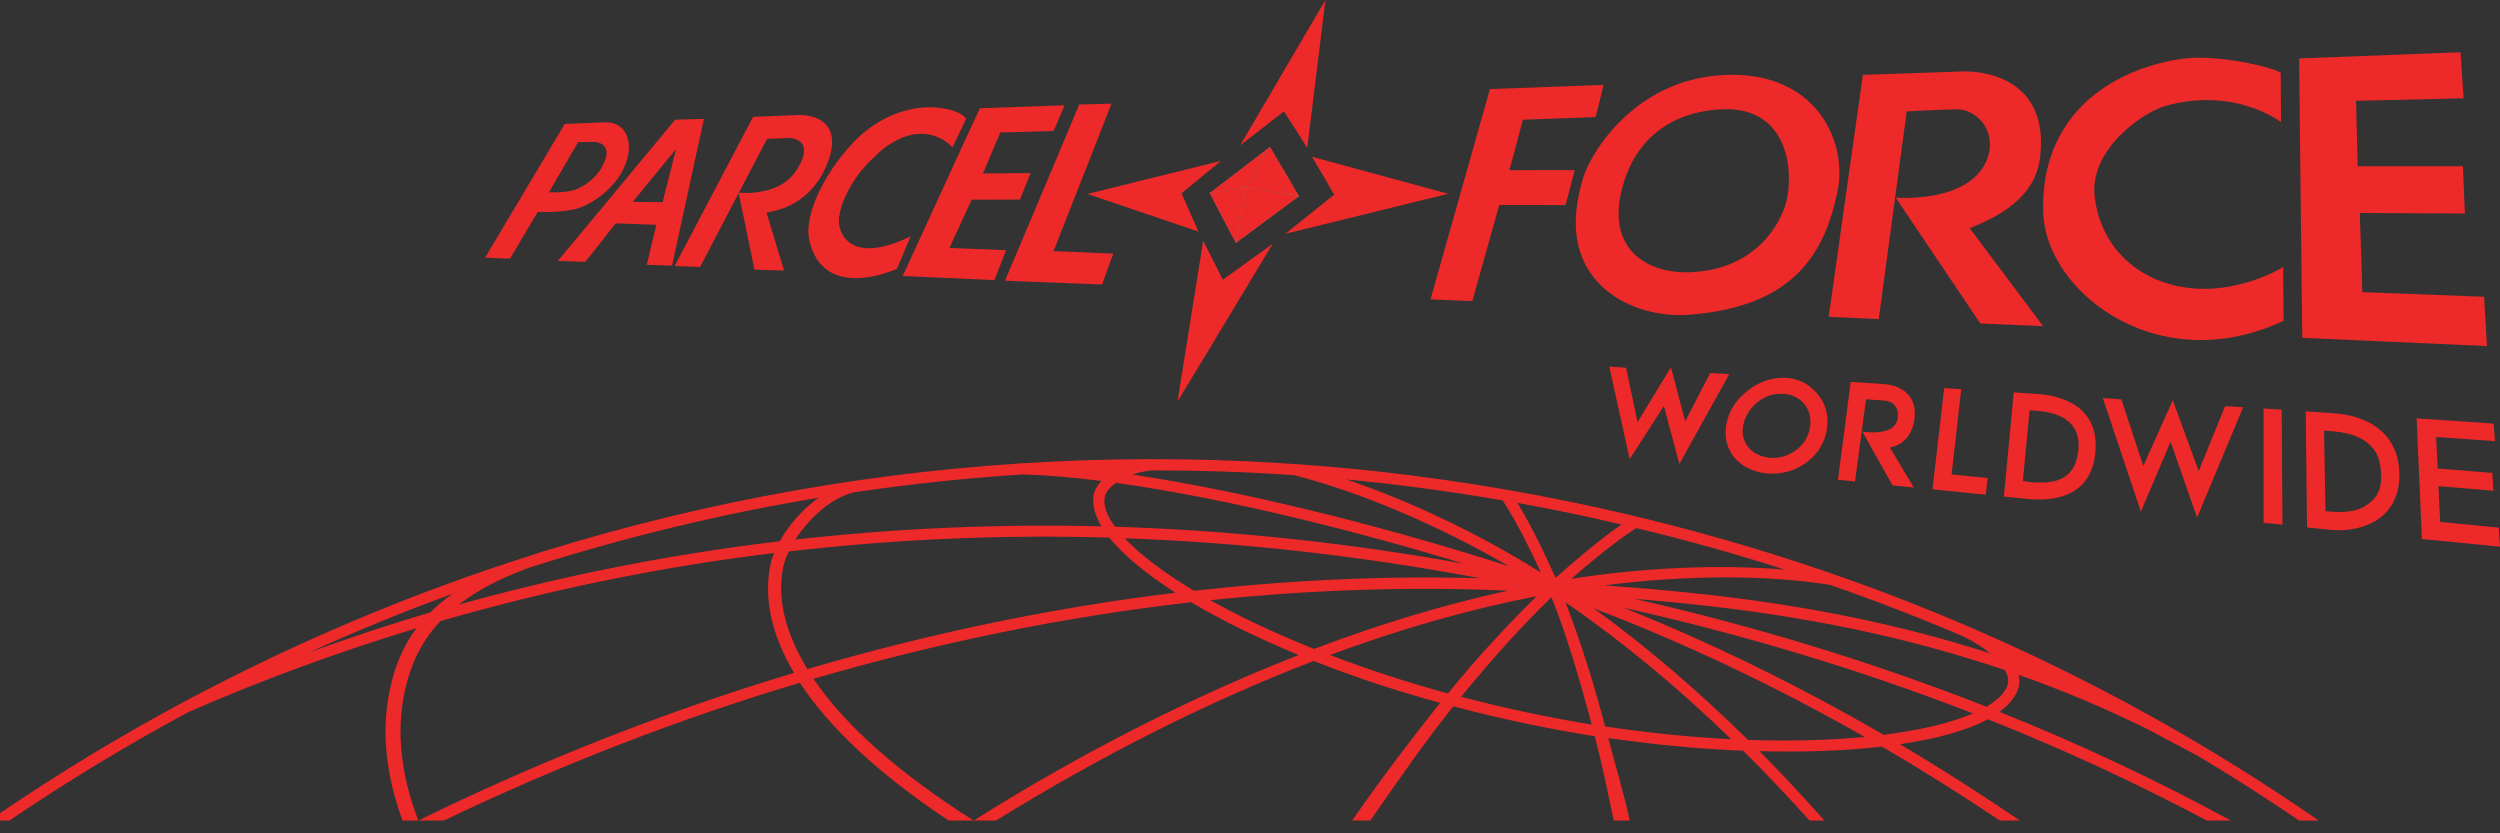 <svg width="48" height="16" viewBox="0 0 48 16" fill="none" xmlns="http://www.w3.org/2000/svg">
<rect x="0" y="0" width="48" height="16" fill="#333333" stroke="none"/>
<path d="M38.139 13.569C35.993 12.725 33.739 12.033 31.387 11.498C33.355 11.659 35.832 11.962 38.496 12.867C38.553 12.974 38.567 13.062 38.553 13.119C38.519 13.279 38.374 13.431 38.139 13.569ZM36.165 14.108C34.53 13.161 32.862 12.344 31.172 11.668C33.507 12.191 35.748 12.869 37.882 13.698C37.471 13.875 36.888 14.017 36.165 14.108ZM33.562 14.206C32.59 13.25 31.601 12.405 30.598 11.679C32.361 12.354 34.098 13.178 35.802 14.149C35.145 14.212 34.392 14.235 33.562 14.206ZM30.819 13.948C30.585 13.062 30.33 12.267 30.057 11.564C31.134 12.305 32.197 13.183 33.239 14.193C32.486 14.155 31.672 14.077 30.819 13.948ZM29.371 13.689C28.919 13.595 28.48 13.491 28.053 13.378C28.654 12.644 29.233 12.004 29.789 11.466C30.073 12.179 30.316 12.996 30.562 13.912C30.166 13.848 29.784 13.775 29.371 13.689ZM27.801 13.314C26.981 13.091 26.24 12.844 25.535 12.576C26.891 12.074 28.217 11.696 29.503 11.447C28.964 11.981 28.38 12.6 27.801 13.314ZM23.238 11.524C25.164 11.322 27.074 11.259 28.954 11.34C27.744 11.604 26.499 11.978 25.231 12.459C24.475 12.159 23.807 11.841 23.238 11.524ZM21.596 10.335C23.851 10.416 26.13 10.672 28.417 11.102C26.61 11.05 24.772 11.136 22.926 11.343C22.342 10.993 21.89 10.65 21.596 10.335ZM15.502 12.846C15.079 12.153 14.91 11.483 15.041 10.874C15.06 10.788 15.096 10.69 15.144 10.588C17.169 10.354 19.222 10.261 21.299 10.322C21.56 10.648 21.989 11.009 22.571 11.38C20.216 11.665 17.847 12.159 15.502 12.846ZM8.809 11.608C9.14 11.353 9.574 11.113 10.154 10.902C11.971 10.32 13.83 9.869 15.715 9.557C15.397 9.786 15.136 10.096 14.971 10.392C12.877 10.641 10.82 11.048 8.809 11.608ZM8.261 11.759C7.481 11.987 6.71 12.247 5.946 12.522C6.845 12.114 7.758 11.739 8.686 11.402C8.524 11.518 8.382 11.637 8.261 11.759ZM19.639 9.109C20.103 9.122 20.613 9.168 21.147 9.234C21.072 9.316 21.021 9.4 21.002 9.484C20.962 9.672 21.014 9.881 21.148 10.106C19.167 10.056 17.205 10.144 15.271 10.359C15.522 9.968 15.935 9.569 16.394 9.453C17.47 9.294 18.552 9.178 19.639 9.109ZM21.214 9.529C21.23 9.453 21.304 9.358 21.428 9.271C23.59 9.571 26.148 10.225 28.1 10.822C25.857 10.418 23.623 10.183 21.412 10.113C21.397 10.094 21.378 10.073 21.366 10.054C21.233 9.853 21.181 9.676 21.214 9.529ZM22.101 9.032C23.015 9.031 23.93 9.06 24.846 9.123C26.13 9.45 27.64 10.098 28.972 10.873C27.028 10.242 24.177 9.475 21.744 9.112C21.847 9.076 21.967 9.048 22.101 9.032ZM28.85 9.608C29.119 10.011 29.414 10.623 29.586 10.994C28.425 10.263 27.092 9.625 25.854 9.206C26.855 9.301 27.855 9.436 28.85 9.608ZM30.138 9.85C30.47 9.919 30.803 9.993 31.133 10.07C30.652 10.403 30.1 10.887 29.868 11.095C29.741 10.81 29.437 10.151 29.136 9.656C29.47 9.717 29.804 9.78 30.138 9.85ZM34.265 10.936C33.001 10.834 31.572 10.894 30.171 11.113C30.481 10.841 31.004 10.4 31.417 10.139C32.381 10.37 33.331 10.636 34.265 10.936ZM37.693 12.219C37.917 12.329 38.083 12.438 38.211 12.545C35.381 11.632 32.785 11.385 30.804 11.239C32.333 11.044 33.864 11.03 35.13 11.228C35.998 11.528 36.853 11.86 37.693 12.219ZM42.204 14.516C42.862 14.908 43.507 15.322 44.143 15.754H44.519C40.219 12.779 35.404 10.722 30.182 9.641C23.548 8.267 16.763 8.627 10.451 10.582V10.579C10.372 10.603 10.301 10.629 10.227 10.654C7.919 11.384 5.678 12.327 3.53 13.476C3.526 13.478 3.522 13.479 3.519 13.48V13.482C2.314 14.128 1.139 14.839 0 15.613V15.754H0.181C1.297 14.999 2.445 14.301 3.624 13.669C5.05 13.046 6.509 12.512 7.996 12.062C7.711 12.445 7.57 12.842 7.488 13.226C7.318 14.012 7.401 14.859 7.728 15.754H8.032C7.695 14.875 7.606 14.045 7.769 13.285C7.864 12.847 8.035 12.373 8.455 11.926C10.542 11.321 12.681 10.884 14.861 10.618C14.834 10.69 14.81 10.758 14.797 10.822C14.653 11.483 14.817 12.194 15.245 12.92C12.798 13.653 10.379 14.604 8.032 15.754H8.523C10.752 14.687 13.042 13.8 15.358 13.109C15.934 13.989 16.907 14.889 18.215 15.754H18.694C17.284 14.864 16.232 13.94 15.619 13.033C18.025 12.333 20.455 11.838 22.871 11.563C23.445 11.905 24.139 12.248 24.936 12.576C22.892 13.376 20.794 14.434 18.694 15.754H19.124C21.177 14.486 23.228 13.456 25.224 12.691C25.964 12.983 26.762 13.252 27.651 13.495C27.111 14.171 26.533 14.931 25.961 15.754H26.31C26.869 14.953 27.374 14.22 27.903 13.562C28.361 13.683 28.835 13.796 29.327 13.898C29.768 13.989 30.183 14.068 30.621 14.136C30.754 14.646 30.864 15.188 30.984 15.754H31.291C31.172 15.201 31.007 14.671 30.879 14.17C31.771 14.3 32.645 14.38 33.468 14.414C33.896 14.838 34.322 15.286 34.743 15.754H35.029C34.618 15.291 34.201 14.845 33.781 14.422C34.642 14.445 35.439 14.415 36.132 14.335C36.894 14.778 37.65 15.254 38.397 15.754H38.78C38.021 15.237 37.254 14.747 36.479 14.289C37.187 14.185 37.767 14.024 38.167 13.81C39.621 14.386 41.02 15.038 42.371 15.754H42.833C41.411 14.982 39.931 14.284 38.391 13.668C38.593 13.519 38.724 13.351 38.766 13.163C38.778 13.102 38.775 13.032 38.758 12.957C39.591 13.251 40.44 13.603 41.298 14.034C41.296 14.033 41.997 14.406 42.204 14.516Z" fill="#ED2929"/>
<path d="M10.54 3.691L11.1 2.73L11.428 2.723C11.428 2.723 11.693 2.744 11.64 3.002V3.004C11.629 3.054 11.59 3.149 11.552 3.218C11.446 3.411 11.207 3.596 11.014 3.652C11.005 3.655 10.993 3.657 10.982 3.66C10.791 3.705 10.54 3.691 10.54 3.691ZM10.326 4.067C10.326 4.067 10.775 4.093 11.079 4.005C11.385 3.917 11.766 3.622 11.934 3.313C11.995 3.205 12.131 2.927 12.05 2.652V2.65C11.95 2.311 11.606 2.349 11.606 2.349L10.843 2.38L9.314 4.947L9.73 4.964L9.792 4.966L10.326 4.067Z" fill="#ED2929"/>
<path d="M38.147 9.313L38.163 9.178L37.776 9.14L37.471 9.109L37.639 7.62L37.656 7.472L37.328 7.453L37.104 9.395L37.406 9.426L38.128 9.499L38.147 9.313Z" fill="#ED2929"/>
<path d="M31.166 3.537C31.413 2.689 32.062 2.142 33.074 2.098C33.716 2.072 34.058 2.381 34.223 2.767C34.382 3.146 34.369 3.6 34.293 3.888C34.189 4.281 33.722 5.179 32.444 5.227C32.105 5.239 31.78 5.166 31.531 5C31.149 4.746 30.949 4.274 31.166 3.537ZM32.429 6.043C34.492 5.89 35.044 4.804 35.279 3.684C35.365 3.272 35.305 2.809 35.088 2.41C34.778 1.839 34.146 1.4 33.136 1.438C32.256 1.47 31.598 1.855 31.143 2.295C31.006 2.427 30.889 2.563 30.789 2.697C30.584 2.972 30.452 3.235 30.395 3.416C30.364 3.516 30.341 3.611 30.321 3.706C30.267 3.95 30.247 4.174 30.257 4.376C30.284 4.901 30.506 5.287 30.823 5.558C31.262 5.935 31.887 6.084 32.429 6.043Z" fill="#ED2929"/>
<path d="M28.786 3.936L30.06 3.937L30.12 3.706L30.235 3.266L29.511 3.267L28.981 3.268L29.24 2.298L30.635 2.248L30.677 2.085L30.789 1.63L28.607 1.71L27.94 4.068L27.901 4.207L27.466 5.747L27.993 5.77L28.268 5.781L28.786 3.936Z" fill="#ED2929"/>
<path d="M21.197 2.359L21.342 1.99L20.721 2.007L20.352 2.885L20.015 3.687L19.8 4.196L19.395 5.155L19.296 5.389L19.547 5.4L19.81 5.41L21.161 5.463L21.245 5.228L21.375 4.87L20.74 4.843L20.229 4.822L21.197 2.359Z" fill="#ED2929"/>
<path d="M19.183 5.147L19.317 4.804L18.709 4.779L18.229 4.76L18.656 3.834L19.584 3.832L19.64 3.69L19.787 3.323L19.35 3.326L18.872 3.331L19.206 2.544L20.229 2.516L20.283 2.391L20.441 2.021L18.813 2.079L18.628 2.481L18.382 3.012L17.452 5.039L17.332 5.299L17.634 5.312L17.804 5.32L19.09 5.378L19.183 5.147Z" fill="#ED2929"/>
<path d="M17.224 5.16L17.252 5.092L17.484 4.537C16.977 4.783 16.653 4.802 16.449 4.73C16.233 4.653 16.145 4.476 16.117 4.348C16.067 4.132 16.198 3.735 16.477 3.355C16.572 3.226 16.69 3.1 16.819 2.983C16.826 2.975 16.837 2.967 16.844 2.959C16.883 2.925 16.915 2.889 16.956 2.858C17.022 2.807 17.085 2.767 17.147 2.731C17.86 2.315 18.287 2.83 18.287 2.83L18.474 2.441L18.55 2.28C18.409 2.058 17.405 1.804 16.504 2.616C16.414 2.698 16.324 2.796 16.236 2.899C15.905 3.287 15.627 3.79 15.546 4.204C15.521 4.335 15.511 4.458 15.53 4.562C15.598 4.923 15.762 5.124 15.961 5.233C16.473 5.512 17.224 5.16 17.224 5.16Z" fill="#ED2929"/>
<path d="M22.71 3.77L22.685 3.712L23.443 3.088L21.214 3.641L20.879 3.724L21.146 3.814L21.729 4.012L23.01 4.447L22.71 3.77Z" fill="#ED2929"/>
<path d="M25.098 2.841L25.12 2.673L25.284 1.339L25.448 2.28882e-05L23.811 2.791L24.653 2.138L24.736 2.269L24.952 2.608L25.098 2.841Z" fill="#ED2929"/>
<path d="M24.043 4.963L23.622 5.267L23.479 5.37L23.45 5.315L23.182 4.781L23.102 4.622L23.081 4.747L22.608 7.71L23.234 6.676L23.831 5.684L24.265 4.965L24.438 4.679L24.043 4.963Z" fill="#ED2929"/>
<path d="M27.805 3.721L25.5 3.094L25.363 3.057L25.191 3.01L25.617 3.738L25.243 4.036L24.679 4.488L25.024 4.404L25.974 4.171L27.207 3.867L27.805 3.721Z" fill="#ED2929"/>
<path d="M44.195 5.774L44.204 6.487L44.307 6.491L44.665 6.507L47.75 6.644L47.728 6.27L47.694 5.698L45.804 5.626L45.358 5.609L45.308 4.089L47.325 4.1L47.312 3.777L47.288 3.192H45.268L45.236 1.936L47.301 1.887L47.282 1.603L47.242 1.003L44.144 1.122L44.152 1.938L44.162 2.867L44.195 5.774Z" fill="#ED2929"/>
<path d="M23.922 3.597L24.384 2.82L23.354 3.611L23.226 3.708L23.922 3.597Z" fill="#ED2929" stroke="white" stroke-width="0.001" stroke-linecap="round" stroke-linejoin="round"/>
<path d="M12.722 3.882L12.149 3.876L12.98 2.862L12.722 3.882ZM13.449 2.589L13.516 2.282L12.963 2.298L12.332 3.058L12.331 3.059L11.309 4.292L11.279 4.327L10.71 5.01L11.186 5.026L11.239 5.028L11.821 4.288L12.602 4.317L12.532 4.603L12.419 5.084L12.742 5.095L12.903 5.101L13.449 2.589Z" fill="#ED2929"/>
<path d="M14.644 3.673C14.406 3.721 14.207 3.702 14.187 3.699L14.728 2.667L15.165 2.648C15.412 2.678 15.459 2.815 15.429 2.966C15.397 3.126 15.277 3.302 15.211 3.374C15.051 3.553 14.836 3.635 14.644 3.673ZM14.716 4.08C15.571 3.951 15.835 3.285 15.915 3.057C15.982 2.856 15.988 2.704 15.96 2.587C15.864 2.186 15.346 2.208 15.346 2.208L14.459 2.244L13.411 4.237L12.952 5.108L13.217 5.117L13.388 5.124L13.442 5.126L14.182 3.708L14.309 4.316L14.485 5.177L14.704 5.184L15.054 5.194L14.716 4.08Z" fill="#ED2929"/>
<path d="M39.276 4.424C39.373 4.849 39.622 5.27 39.989 5.625C40.831 6.441 42.277 6.892 43.846 6.159L43.843 5.929L43.836 5.123C43.604 5.284 42.972 5.534 42.389 5.545C41.802 5.558 41.276 5.381 40.888 5.052C40.53 4.751 40.286 4.322 40.219 3.789C40.103 2.874 41.144 2.153 41.583 2.032C42.917 1.661 43.796 2.345 43.796 2.345L43.792 1.833L43.79 1.398C43.638 1.289 42.682 1.068 42.033 1.115C41.651 1.141 40.306 1.376 39.629 2.468C39.373 2.878 39.209 3.404 39.23 4.091C39.233 4.201 39.251 4.312 39.276 4.424Z" fill="#ED2929"/>
<path d="M35.111 6.083L35.814 6.115L36.072 6.127L36.609 2.139C36.609 2.139 37.27 2.102 37.574 2.099C37.808 2.095 38.103 2.278 38.184 2.598C38.207 2.689 38.217 2.791 38.197 2.904C38.082 3.467 37.547 3.68 37.09 3.758C36.719 3.82 36.399 3.796 36.399 3.796L36.969 4.645L38.022 6.211L38.334 6.224L39.227 6.262L37.819 4.381C38.558 4.091 39.08 3.691 39.165 3.056C39.23 2.561 39.143 2.213 38.987 1.966C38.576 1.317 37.674 1.372 37.674 1.372L35.767 1.438L35.541 3.035L35.218 5.327L35.111 6.083Z" fill="#ED2929"/>
<path d="M47.989 10.35L47.977 10.131L47.165 10.052L46.852 10.021L46.818 9.335L47.873 9.422L47.866 9.306L47.854 9.08L47.117 9.02L46.804 8.995L46.774 8.391L47.903 8.47L47.895 8.364L47.877 8.133L46.399 8.032L46.501 10.349L46.817 10.38L48 10.497L47.989 10.35Z" fill="#ED2929"/>
<path d="M44.649 9.816L44.622 8.269L44.673 8.271C45.069 8.295 45.289 8.37 45.455 8.502C45.495 8.534 45.53 8.569 45.561 8.607C45.656 8.722 45.703 8.871 45.716 9.088C45.737 9.396 45.629 9.563 45.468 9.677C45.395 9.728 45.268 9.822 44.965 9.83C44.89 9.832 44.809 9.83 44.71 9.82C44.71 9.82 44.688 9.819 44.649 9.816ZM46.068 9.137C46.071 8.759 45.945 8.498 45.764 8.316C45.487 8.037 45.077 7.948 44.79 7.933L44.27 7.899L44.295 10.127L44.614 10.16L44.758 10.174C45.221 10.221 46.057 10.054 46.068 9.137Z" fill="#ED2929"/>
<path d="M43.81 8.066L43.809 7.865L43.461 7.843V10.04L43.766 10.067L43.823 10.073L43.81 8.066Z" fill="#ED2929"/>
<path d="M33.201 7.183L32.836 7.162L32.495 7.819L32.356 8.091L32.175 7.406L32.082 7.051L31.612 7.823L31.442 8.107L31.241 7.157L31.221 7.061L30.898 7.038L31.29 8.816L31.456 8.559L31.947 7.794L32.04 8.145L32.244 8.91L32.388 8.648L33.14 7.295L33.201 7.183Z" fill="#ED2929"/>
<path d="M33.58 8.601C33.476 8.48 33.439 8.34 33.468 8.172C33.504 7.999 33.586 7.857 33.727 7.736C33.868 7.615 34.029 7.556 34.213 7.561C34.376 7.565 34.502 7.616 34.597 7.709C34.61 7.723 34.626 7.734 34.637 7.748C34.738 7.873 34.778 8.018 34.754 8.192C34.728 8.371 34.646 8.515 34.503 8.628C34.353 8.744 34.193 8.798 34.011 8.792C33.956 8.788 33.905 8.779 33.856 8.766C33.746 8.738 33.654 8.684 33.58 8.601ZM34.709 8.861C34.922 8.691 35.049 8.474 35.08 8.212C35.112 7.955 35.045 7.728 34.878 7.543C34.844 7.502 34.805 7.468 34.765 7.436C34.623 7.319 34.449 7.255 34.245 7.253C33.989 7.252 33.749 7.34 33.539 7.514C33.322 7.685 33.193 7.899 33.145 8.147C33.102 8.405 33.16 8.628 33.319 8.807C33.414 8.91 33.529 8.982 33.66 9.03C33.757 9.065 33.861 9.088 33.976 9.093C34.253 9.102 34.501 9.024 34.709 8.861Z" fill="#ED2929"/>
<path d="M36.287 8.594V8.593C36.557 8.538 36.722 8.338 36.759 8.037C36.783 7.846 36.739 7.689 36.636 7.575C36.53 7.456 36.362 7.383 36.139 7.373L35.534 7.332L35.289 9.212L35.539 9.237L35.616 9.245L35.828 7.667L36.159 7.689C36.288 7.697 36.377 7.749 36.417 7.846C36.437 7.897 36.448 7.955 36.435 8.033C36.404 8.249 36.178 8.297 35.996 8.302C35.867 8.305 35.758 8.286 35.758 8.286L35.95 8.632L36.337 9.32L36.487 9.335L36.745 9.36L36.287 8.594Z" fill="#ED2929"/>
<path d="M38.968 7.877L39.068 7.885C39.279 7.897 39.585 7.943 39.764 8.14C39.865 8.249 39.926 8.404 39.906 8.629C39.856 9.171 39.514 9.274 39.138 9.265C39.078 9.264 39.017 9.26 38.956 9.254L38.839 9.237L38.968 7.877ZM40.233 8.669C40.263 8.292 40.144 8.039 39.962 7.872C39.732 7.663 39.403 7.585 39.132 7.566L38.664 7.534L38.475 9.534L38.775 9.564L38.911 9.578C39.399 9.628 40.159 9.564 40.233 8.669Z" fill="#ED2929"/>
<path d="M43.068 7.819L42.722 7.797L42.327 8.77L42.215 9.046L41.855 8.06L41.717 7.684L41.275 8.671L41.152 8.948L40.791 7.852L40.73 7.668L40.374 7.643L41.105 9.823L41.226 9.539L41.675 8.483L41.842 8.959L42.184 9.937L42.3 9.659L42.989 8.01L43.068 7.819Z" fill="#ED2929"/>
<path d="M23.77 4.44L23.865 3.914L23.922 3.597L23.227 3.708L23.328 3.902L23.729 4.665L23.77 4.44Z" fill="#ED2929" stroke="white" stroke-width="0.001" stroke-linecap="round" stroke-linejoin="round"/>
<path d="M24.208 3.645L24.94 3.767L24.662 3.292L24.475 2.977L24.399 2.845L24.384 2.821L23.922 3.597L24.208 3.645Z" fill="#ED2929" stroke="white" stroke-width="0.001" stroke-linecap="round" stroke-linejoin="round"/>
<path d="M23.922 3.597L23.864 3.914L23.77 4.44L23.729 4.665L23.842 4.58L24.939 3.767L24.209 3.645L23.922 3.597Z" fill="#ED2929" stroke="white" stroke-width="0.001" stroke-linecap="round" stroke-linejoin="round"/>
</svg>
